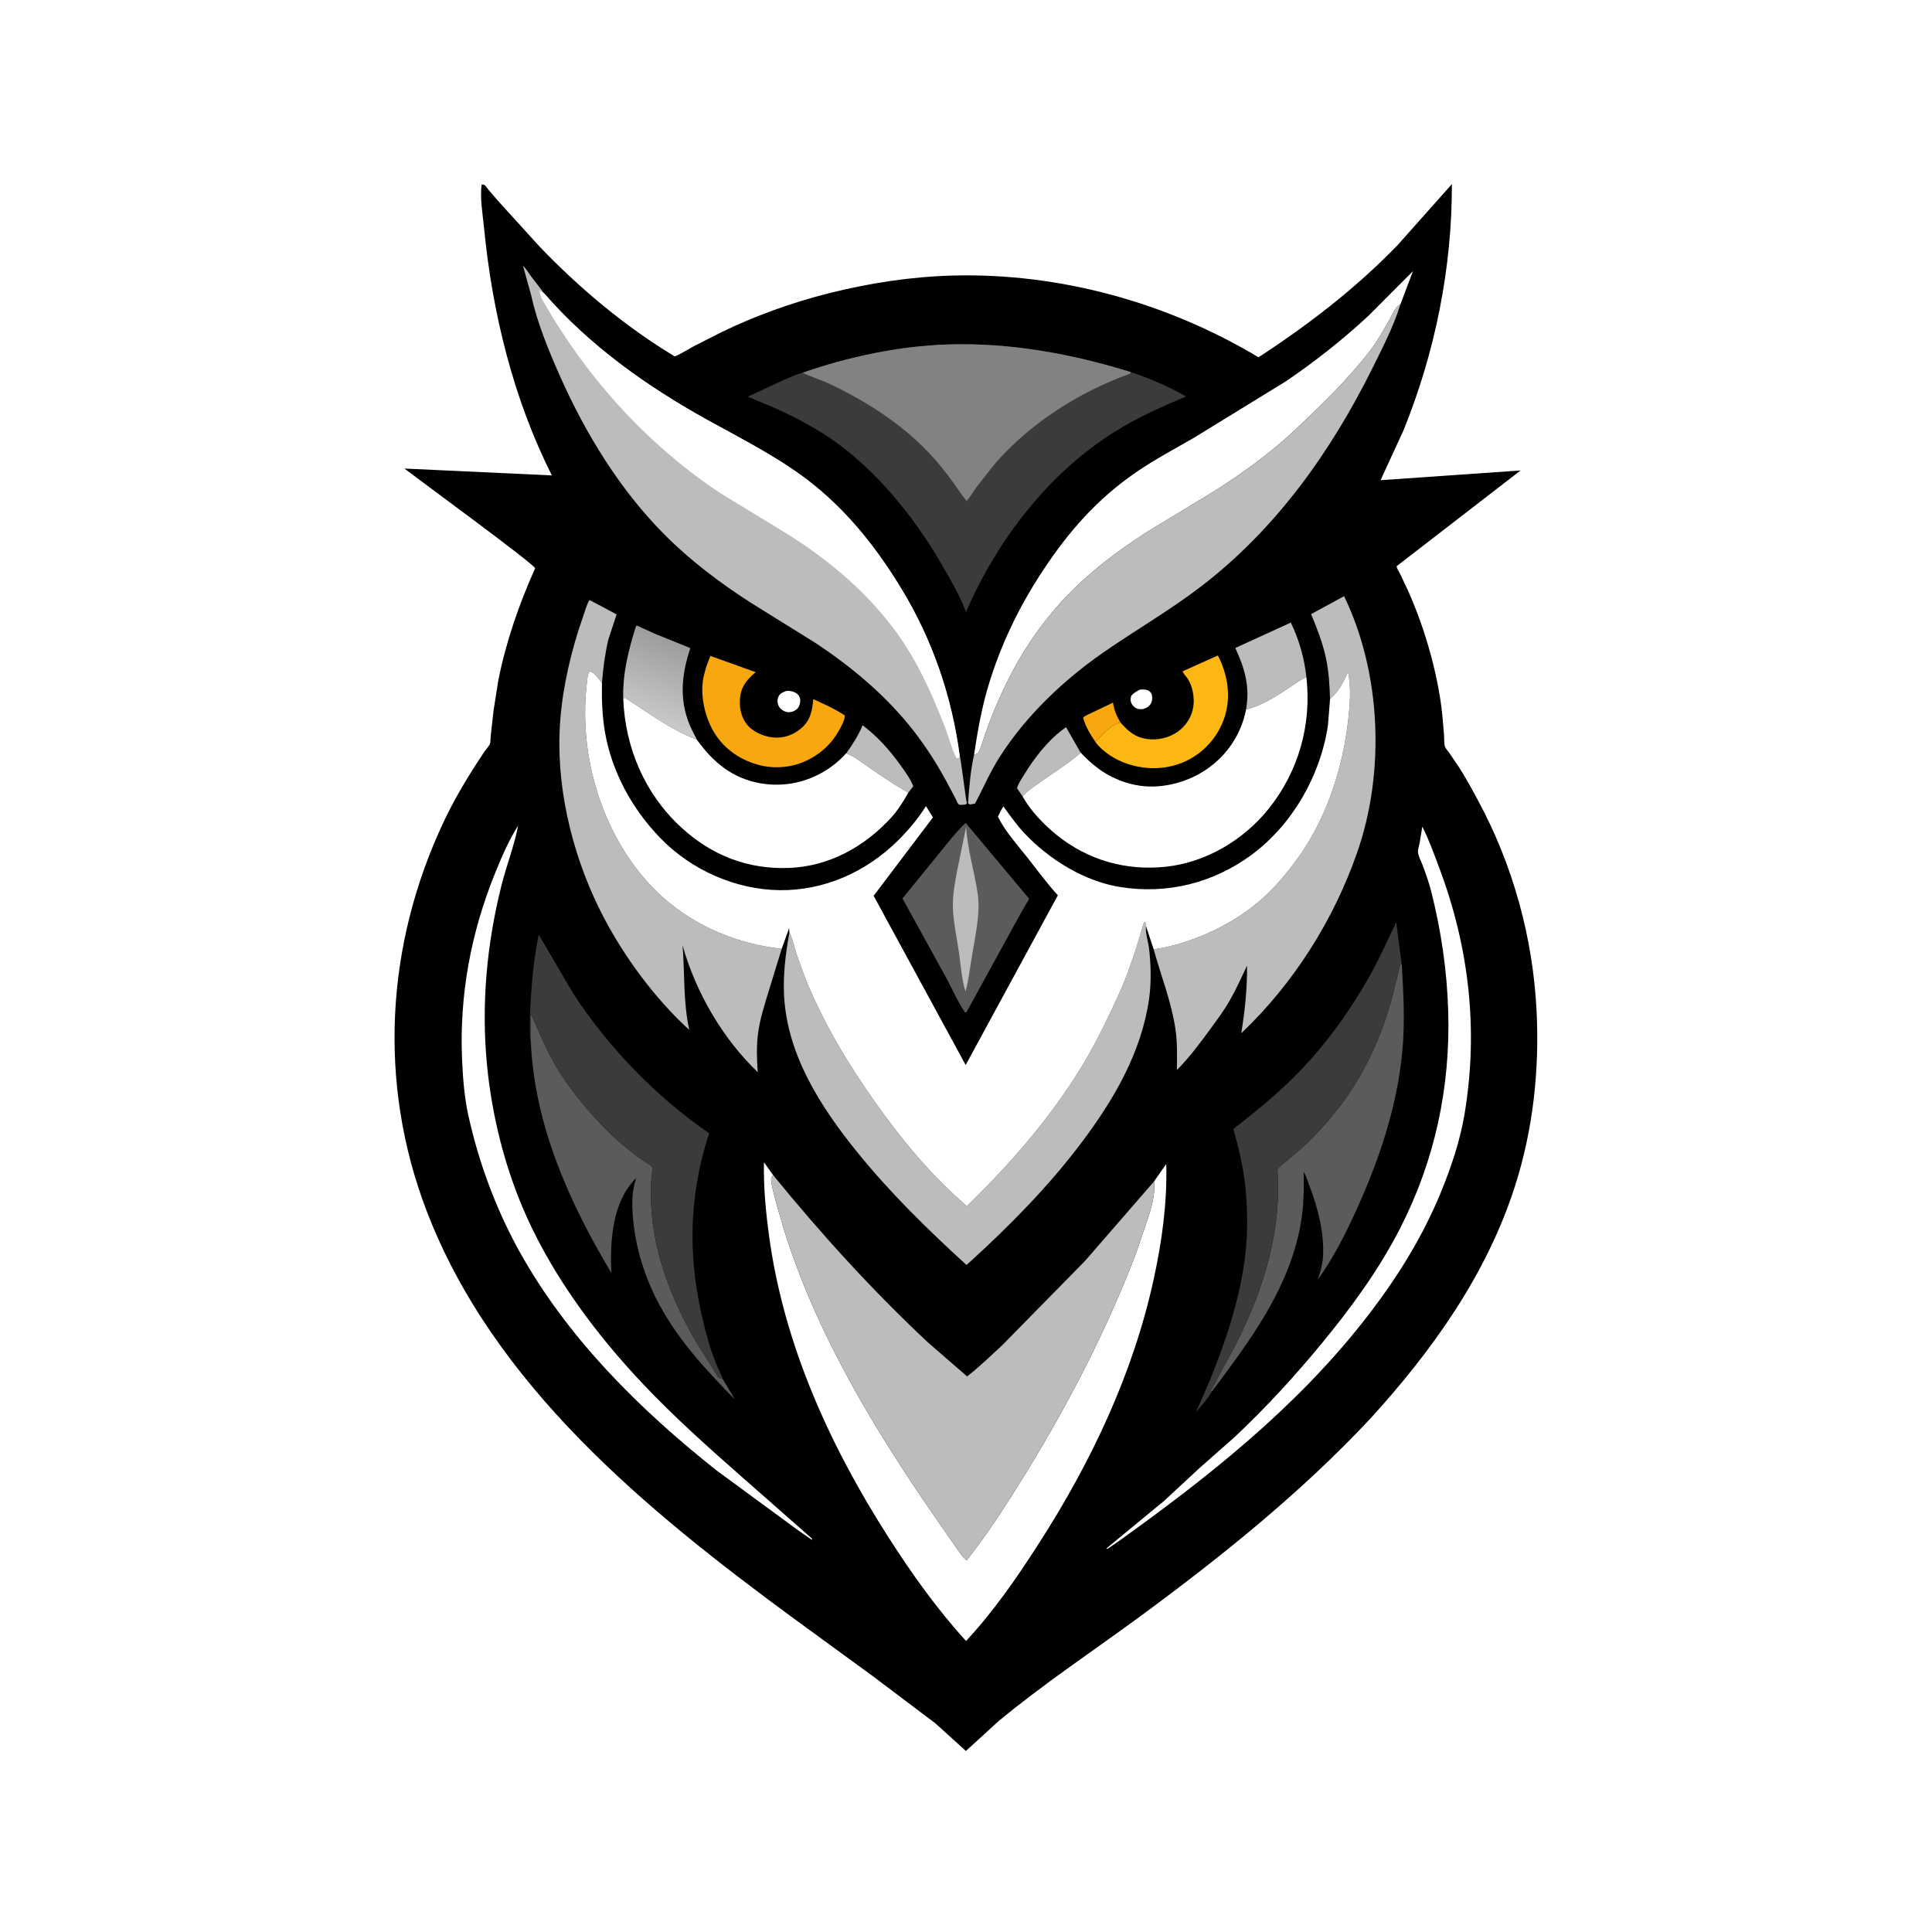 <svg version="1.1" xmlns="http://www.w3.org/2000/svg" style="display: block;" viewBox="0 0 2048 2048" width="1024" height="1024">
<defs>
	<linearGradient id="Gradient1" gradientUnits="userSpaceOnUse" x1="719.384" y1="682.368" x2="688.677" y2="761.884">
		<stop class="stop0" offset="0" stop-opacity="1" stop-color="rgb(158,157,157)"/>
		<stop class="stop1" offset="1" stop-opacity="1" stop-color="rgb(202,201,201)"/>
	</linearGradient>
</defs>
<path transform="translate(0,0)" fill="rgb(255,255,255)" d="M -0 -0 L 2048 0 L 2048 2048 L -0 2048 L -0 -0 z"/>
<path transform="translate(0,0)" fill="rgb(0,0,0)" d="M 510.637 195.5 C 511.591 195.703 512.676 195.585 513.5 196.108 C 514.82 196.946 516.921 200.116 518.023 201.404 L 528.458 213.5 L 571.917 261.327 C 614.606 305.86 662.407 345.91 715.246 377.844 C 721.997 375.115 728.378 370.886 734.772 367.384 L 765.015 352.001 C 800.966 334.589 840.201 320.49 879 310.767 C 921.813 300.037 965.96 293.248 1010.11 292.096 C 1123.34 289.141 1237.17 320.645 1334.08 378.739 C 1387.34 343.997 1437.08 305.698 1481.48 259.876 L 1539.06 195.168 C 1539.25 284.32 1521.27 373.462 1487.82 456.074 L 1463.44 509.032 L 1611.89 498.707 L 1480.49 600.187 C 1480.54 602.553 1482.84 605.74 1483.93 607.867 L 1492.64 626.235 C 1498.76 640.026 1504.29 654.268 1509.01 668.6 C 1516.89 692.525 1522.93 716.519 1526.83 741.416 C 1528.77 753.82 1529.65 766.428 1530.72 778.932 C 1531 782.124 1530.66 788.963 1531.81 791.74 C 1532.6 793.615 1534.9 796.099 1536.14 797.866 L 1546.58 813.243 C 1553.91 824.642 1560.39 836.683 1566.83 848.608 C 1603.73 916.914 1624.88 993.604 1628.82 1071.13 C 1632.01 1133.89 1625.2 1197.1 1606.03 1257.09 C 1576.04 1350.95 1518.43 1431.52 1452.76 1503.63 C 1379.49 1582.05 1294.74 1650.09 1208.42 1713.56 C 1158.5 1750.25 1106.1 1785.03 1058.42 1824.57 L 1023.87 1856.1 L 991.785 1827.01 L 925.905 1777.29 L 841.577 1715.78 C 686.123 1601.57 522.609 1468.36 451.909 1282.72 C 400.575 1147.92 408.893 1001.6 470.127 871.582 C 479.822 850.995 490.867 831.787 503.101 812.624 L 513.447 796.789 C 515.093 794.443 518.087 791.339 519.252 788.822 C 520.052 787.092 519.892 782.811 520.123 780.653 L 523.214 752.938 L 528.345 720.681 C 536.468 679.913 550.264 640.323 567.253 602.426 C 566.657 598.19 445.497 509.633 428.67 496.67 L 585.051 503.954 C 544.287 423.325 521.849 331.668 513.162 242.007 C 511.777 227.715 508.536 209.596 510.637 195.5 z"/>
<path transform="translate(0,0)" fill="rgb(255,255,255)" d="M 1208.31 731.044 C 1211.19 730.873 1214.29 730.636 1217 731.84 C 1218.43 732.474 1220.21 734.266 1220.72 735.688 C 1221.79 738.689 1221.61 742.723 1220.08 745.563 C 1218.17 749.122 1215.2 750.564 1211.5 751.67 C 1209.94 751.712 1208.17 751.829 1206.64 751.5 C 1203.89 750.908 1202.04 749.509 1200.43 747.25 C 1198.18 744.095 1198.2 741.589 1198.95 738 C 1201.35 734.588 1204.76 733.016 1208.31 731.044 z"/>
<path transform="translate(0,0)" fill="rgb(255,255,255)" d="M 833.299 732.5 C 835.977 732.094 838.166 732.438 840.729 733.229 C 843.751 734.162 846.29 736.016 847.602 738.968 C 848.799 741.663 848.352 745.261 847.283 747.932 C 845.779 751.691 843.092 753.175 839.5 754.592 C 837.509 754.882 835.713 755.19 833.727 754.686 C 830.373 753.835 826.989 751.577 825.433 748.413 C 824.002 745.502 823.777 741.66 825.116 738.674 C 826.77 734.987 829.793 733.788 833.299 732.5 z"/>
<path transform="translate(0,0)" fill="rgb(248,168,14)" d="M 1161.25 786.605 C 1155.83 778.596 1150.75 770.405 1148.2 761.009 C 1149.08 759.178 1152.01 758.158 1153.84 757.213 L 1179.81 744.823 C 1180.97 752.213 1183.27 758.211 1186.99 764.611 L 1187.72 765.845 C 1178.61 768.077 1167.19 779.426 1161.25 786.605 z"/>
<path transform="translate(0,0)" fill="rgb(189,188,188)" d="M 1084.03 844.316 L 1078.12 835.606 C 1079.15 830.891 1082.9 825.7 1085.4 821.584 C 1096.93 802.634 1111.67 783.618 1130.05 770.841 L 1144.88 796.778 L 1145.68 797.9 C 1132.43 809.419 1117.01 818.919 1102.69 829.125 C 1096.3 833.675 1088.92 838.066 1084.03 844.316 z"/>
<path transform="translate(0,0)" fill="rgb(189,188,188)" d="M 896.989 798.558 C 904.009 788.984 909.725 779.75 914.443 768.857 C 930.573 781.062 943.211 795.213 954.904 811.655 C 959.774 818.503 964.989 825.592 968.144 833.426 L 962.874 840.284 C 949.176 832.569 936.328 823.803 923.35 814.96 C 915.069 809.317 906.382 802.094 896.989 798.558 z"/>
<path transform="translate(0,0)" fill="rgb(189,188,188)" d="M 1320.88 752.118 C 1325.14 727.595 1319.56 708.896 1309.48 686.872 L 1368.27 659.981 C 1377.01 677.588 1382.8 698.304 1384.85 717.855 C 1378.41 720.374 1372.67 725.003 1366.91 728.8 C 1353.17 737.854 1337.04 748.21 1320.88 752.118 z"/>
<path transform="translate(0,0)" fill="url(#Gradient1)" d="M 660.67 740.814 C 659.814 714.088 666.272 688.879 674.215 663.577 C 674.549 663.459 674.865 663.174 675.215 663.224 C 676.431 663.397 679.038 664.956 680.266 665.51 L 695 672.112 L 731.805 687.006 C 721.797 716.849 719.482 745.414 733.899 774.574 L 738.733 784.073 C 710.745 773.513 686.991 755.162 662 739.382 L 660.67 740.814 z"/>
<path transform="translate(0,0)" fill="rgb(253,183,18)" d="M 1187.72 765.845 C 1195.44 774.562 1202.62 781.217 1214.5 783.114 L 1216.07 783.374 C 1227.12 785.067 1239.84 781.941 1248.89 775.337 C 1257.49 769.059 1263.42 759.561 1265 749 C 1266.37 739.909 1264.31 728.214 1259.6 720.388 C 1257.76 717.335 1255.05 714.901 1253.54 711.661 L 1291.02 694.818 C 1301.29 714.846 1305.22 737.958 1298.24 759.771 C 1291.89 779.602 1277.88 796.202 1259.31 805.677 C 1239.01 816.039 1215.86 816.734 1194.47 809.503 C 1182.39 805.422 1168.82 797.008 1161.25 786.605 C 1167.19 779.426 1178.61 768.077 1187.72 765.845 z"/>
<path transform="translate(0,0)" fill="rgb(248,168,14)" d="M 753.127 695.314 L 801.053 712.544 C 792.99 719.283 786.416 726.555 784.792 737.305 C 783.174 748.009 784.919 759.058 791.636 767.746 C 797.907 775.859 809.297 780.601 819.248 781.692 C 830.07 782.878 840.418 779.383 848.743 772.49 C 859.003 763.994 861.044 753.584 862.115 741.092 C 873.288 746.215 885.3 751.56 895.5 758.412 L 895.22 761.5 C 893.329 767.944 889.248 774.934 885.511 780.501 C 874.728 796.564 856.268 808.573 837.235 812.013 L 835.5 812.309 C 826.16 813.95 815.409 813.609 806.166 811.335 C 785.322 806.206 767.765 794.395 756.647 775.82 C 746.539 758.935 741.376 734.117 746.419 714.911 L 746.931 713 C 748.526 706.751 750.591 701.23 753.127 695.314 z"/>
<path transform="translate(0,0)" fill="rgb(91,91,90)" d="M 1023.64 872.287 L 1090.59 952.309 C 1090.78 954.342 1088.47 956.993 1087.39 958.795 L 1077.67 976.064 L 1024.5 1072.96 L 1023.1 1073.38 C 1015.06 1061.92 1009.01 1047.33 1002.16 1034.98 L 956.659 952.396 L 995.172 905.061 C 1004.41 893.744 1013.04 882.435 1023.64 872.287 z"/>
<path transform="translate(0,0)" fill="rgb(189,188,188)" d="M 1024.14 876.514 C 1025.55 900.668 1033.04 923.962 1036.46 947.873 C 1039.41 968.57 1033.58 993.089 1030.24 1013.72 C 1028.19 1026.31 1026.91 1038.45 1023.5 1050.78 C 1019.41 1038.65 1018.46 1022.76 1016.61 1010.02 C 1014.36 994.591 1010.8 978.767 1010.16 963.193 C 1009.6 949.617 1012 936.924 1014.48 923.68 L 1024.14 876.514 z"/>
<path transform="translate(0,0)" fill="rgb(91,91,90)" d="M 562.856 1107.47 C 563.033 1096.94 561.924 1085.66 563.04 1075.25 C 570.141 1090.8 576.33 1106.54 584.453 1121.61 C 596.875 1144.67 613.079 1165.55 630.625 1184.91 C 644.766 1200.51 660.88 1215.28 677.923 1227.63 C 679.93 1229.08 690.865 1235.75 691.24 1236.87 C 692.243 1239.84 690.18 1250.77 690.041 1254.5 C 689.554 1267.53 690.091 1280.56 691.598 1293.5 C 696.834 1338.46 714.578 1382.48 737.298 1421.37 L 761.415 1460 C 763.011 1460.93 764.352 1461.39 766.143 1461.83 L 779.042 1483.54 C 746.732 1450.54 716.065 1417.6 695.213 1375.84 C 681.885 1349.14 673.186 1319.5 670.88 1289.7 C 669.755 1275.15 669.697 1262.79 674.37 1248.87 L 672.266 1250.9 C 648.767 1276.16 646.455 1317.2 648.159 1349.56 C 604.032 1275.71 567.402 1194.68 562.856 1107.47 z"/>
<path transform="translate(0,0)" fill="rgb(255,255,255)" d="M 549.275 875.081 C 545.191 896.44 536.809 917.701 531.5 938.892 C 515.965 1000.9 510.109 1064.44 516.168 1128.18 C 521.349 1182.68 535.304 1238.42 557.689 1288.5 C 587.19 1354.48 632.485 1415.19 682.027 1467.51 C 714.469 1501.78 749.572 1533.17 784.952 1564.32 L 860.984 1631.22 L 860.5 1632.2 L 846.11 1622.22 L 759.598 1558.74 C 677.908 1494.05 601.191 1417.93 550.331 1326.04 C 525.692 1281.52 507.546 1232.44 496.552 1182.75 C 492.282 1163.45 490.657 1142.73 489.807 1123 C 486.886 1055.16 499.171 988.798 524.68 925.923 C 531.789 908.399 539.131 891.117 549.275 875.081 z"/>
<path transform="translate(0,0)" fill="rgb(255,255,255)" d="M 1507.72 876.269 C 1514.89 890.303 1520.11 905.214 1525.65 919.941 C 1557.35 1004.13 1567.3 1091.65 1552.55 1180.55 C 1547.82 1208.99 1538.32 1237.32 1527.38 1263.94 C 1506.85 1313.94 1478.4 1358.62 1445.06 1400.94 C 1372.05 1493.63 1279.86 1566.48 1184.48 1634.72 L 1174 1641.82 L 1172.7 1641.5 L 1233.65 1591.31 L 1272.08 1555.69 L 1308.95 1523.17 C 1342.04 1492.03 1372.93 1458.37 1401.76 1423.28 C 1433 1385.28 1461.81 1345.79 1484.29 1301.85 C 1521.1 1229.92 1537.53 1152.56 1535.17 1072.05 C 1533.92 1029.22 1527.72 986.659 1517.18 945.111 C 1514.77 935.606 1511.5 926.332 1508.06 917.156 C 1506.59 913.222 1503.63 907.899 1503.15 903.785 C 1502.81 900.951 1504.24 896.733 1504.8 893.918 L 1507.72 876.269 z"/>
<path transform="translate(0,0)" fill="rgb(91,91,90)" d="M 1284.71 1474.91 L 1283.05 1474.32 L 1284.62 1472 C 1289.02 1465.53 1291.74 1458.22 1295.62 1451.45 C 1324.29 1401.3 1346.41 1348.66 1353.01 1290.82 C 1354.08 1281.51 1354.69 1272.19 1354.81 1262.82 L 1354.53 1245.62 C 1354.47 1244.03 1353.87 1240.38 1354.28 1239.12 C 1354.65 1237.98 1378.27 1218.72 1381.52 1215.64 C 1399.86 1198.26 1417.61 1178.16 1431.53 1157 C 1451.41 1126.76 1465.68 1093.86 1475.27 1059.01 L 1484.55 1021.25 L 1485.94 1022.68 C 1487.8 1053.43 1489.44 1084.27 1486.48 1115 C 1480.87 1173.15 1462.51 1227.91 1438.61 1280.89 C 1427.02 1306.56 1413.58 1333.5 1397 1356.29 C 1399.55 1348.44 1401.87 1340.96 1402.42 1332.67 C 1404.08 1307.91 1397.08 1280.49 1388.2 1257.44 C 1386.46 1252.92 1384.86 1247.26 1382.5 1243.08 L 1381.97 1242.47 C 1382.35 1261.27 1382.03 1279.43 1378.68 1298 C 1366.4 1366.17 1325.19 1421.03 1284.71 1474.91 z"/>
<path transform="translate(0,0)" fill="rgb(60,59,59)" d="M 1284.71 1474.91 C 1280.31 1482.78 1273.62 1490.07 1267.78 1496.94 C 1291.96 1443.46 1314.17 1385.29 1320.46 1326.57 C 1322.73 1305.46 1322.37 1283.63 1320.56 1262.5 C 1319.22 1246.89 1316.22 1231.03 1312.52 1215.81 L 1308.74 1201.43 C 1308.53 1200.64 1307.55 1198.09 1307.63 1197.33 C 1307.78 1195.91 1312.07 1193.1 1313.31 1192.13 C 1335.43 1174.86 1357.61 1156.33 1377.14 1136.16 C 1406.21 1106.14 1431.3 1071.26 1451.74 1034.86 C 1462.24 1016.15 1470.87 996.876 1480.07 977.539 L 1485.94 1022.68 L 1484.55 1021.25 L 1475.27 1059.01 C 1465.68 1093.86 1451.41 1126.76 1431.53 1157 C 1417.61 1178.16 1399.86 1198.26 1381.52 1215.64 C 1378.27 1218.72 1354.65 1237.98 1354.28 1239.12 C 1353.87 1240.38 1354.47 1244.03 1354.53 1245.62 L 1354.81 1262.82 C 1354.69 1272.19 1354.08 1281.51 1353.01 1290.82 C 1346.41 1348.66 1324.29 1401.3 1295.62 1451.45 C 1291.74 1458.22 1289.02 1465.53 1284.62 1472 L 1283.05 1474.32 L 1284.71 1474.91 z"/>
<path transform="translate(0,0)" fill="rgb(60,59,59)" d="M 562.856 1107.47 C 560.87 1095 561.67 1081.01 562.212 1068.42 C 563.328 1042.53 565.862 1016.11 571.08 990.7 L 608.083 1053.87 C 645.352 1110.78 695.628 1162.75 751.722 1201.33 C 727.15 1276.58 729.429 1348.38 751.5 1423.77 C 754.028 1432.4 757.18 1440.81 760.628 1449.11 C 762.324 1453.2 764.961 1457.65 766.143 1461.83 C 764.352 1461.39 763.011 1460.93 761.415 1460 L 737.298 1421.37 C 714.578 1382.48 696.834 1338.46 691.598 1293.5 C 690.091 1280.56 689.554 1267.53 690.041 1254.5 C 690.18 1250.77 692.243 1239.84 691.24 1236.87 C 690.865 1235.75 679.93 1229.08 677.923 1227.63 C 660.88 1215.28 644.766 1200.51 630.625 1184.91 C 613.079 1165.55 596.875 1144.67 584.453 1121.61 C 576.33 1106.54 570.141 1090.8 563.04 1075.25 C 561.924 1085.66 563.033 1096.94 562.856 1107.47 z"/>
<path transform="translate(0,0)" fill="rgb(255,255,255)" d="M 660.67 740.814 L 662 739.382 C 686.991 755.162 710.745 773.513 738.733 784.073 C 755.893 808.096 776.424 825.173 806.225 830.346 C 832.746 834.95 859.085 828.583 880.88 812.983 C 886.738 808.79 892.135 803.878 896.989 798.558 C 906.382 802.094 915.069 809.317 923.35 814.96 C 936.328 823.803 949.176 832.569 962.874 840.284 C 957.621 849.429 952.027 858.597 944.906 866.42 C 916.625 897.491 878.912 918.415 836.503 920.041 C 792.524 921.728 754.299 906.714 722.021 876.998 C 683.519 841.55 662.766 792.861 660.67 740.814 z"/>
<path transform="translate(0,0)" fill="rgb(255,255,255)" d="M 1032.54 800.161 C 1036.11 776.351 1040.19 752.646 1046.96 729.5 C 1060.06 684.747 1080.27 642.889 1105.99 604.095 C 1133.38 562.797 1163.24 528.858 1204.24 500.655 C 1223.93 487.113 1244.85 476.057 1265.5 464.139 L 1363.2 404.142 C 1393.69 383.453 1423.62 359.838 1450.59 334.768 L 1497.8 287.412 L 1484.48 322.648 C 1478.61 325.61 1475.61 334.295 1472.32 339.993 C 1465.89 351.107 1459.59 362.471 1451.71 372.639 C 1428.73 402.291 1400.22 429.831 1372.95 455.58 C 1346.51 480.552 1317.18 501.641 1286.51 521.063 L 1216.61 563.463 C 1183.53 584.602 1152.13 608.404 1125.54 637.433 C 1085.59 681.05 1059.44 732.221 1041.05 788 C 1039.81 791.762 1038.96 795.403 1036.44 798.559 L 1032.54 800.161 z"/>
<path transform="translate(0,0)" fill="rgb(255,255,255)" d="M 1320.88 752.118 C 1337.04 748.21 1353.17 737.854 1366.91 728.8 C 1372.67 725.003 1378.41 720.374 1384.85 717.855 C 1390.45 767.906 1376.73 817.119 1345.36 856.681 C 1318.88 890.082 1278.62 914.184 1235.95 918.764 C 1193.67 923.302 1153.31 911.883 1120.18 885.137 C 1106.64 874.203 1092.51 859.584 1084.03 844.316 C 1088.92 838.066 1096.3 833.675 1102.69 829.125 C 1117.01 818.919 1132.43 809.419 1145.68 797.9 C 1161.78 815.212 1179.54 827.035 1203 831.964 C 1228.18 837.258 1256.48 830.449 1277.77 816.348 C 1300.36 801.381 1315.65 778.716 1320.88 752.118 z"/>
<path transform="translate(0,0)" fill="rgb(189,188,188)" d="M 612.791 669.355 L 620.763 645.613 C 621.92 642.53 622.926 638.668 625.004 636.087 L 653.63 651.273 L 644.828 678.041 C 641.284 693.503 639.326 708.18 638.098 723.964 C 634.721 719.649 630.537 713.208 625.135 711.5 C 622.529 714.729 622.419 721.449 621.945 725.5 C 619.653 745.074 619.762 765.692 621.833 785.281 C 628.678 850.049 659.456 916.834 710.848 958.116 C 744.402 985.07 786.097 1001.28 828.636 1005.73 L 815.684 1047.98 C 810.64 1064.5 805.26 1080.42 803.289 1097.67 C 801.789 1110.8 802.399 1123.42 803.247 1136.56 C 766.041 1100.97 737.428 1051.75 723.548 1002.15 C 725.98 1032.52 724.083 1061.57 730.644 1091.79 C 694.568 1058.71 662.831 1015.93 640.125 972.769 C 609.243 914.071 590.614 842.788 593.158 776.231 C 594.552 739.776 602.05 704.126 612.791 669.355 z"/>
<path transform="translate(0,0)" fill="rgb(189,188,188)" d="M 1409.91 740.909 C 1409.4 726.448 1408.64 712.348 1405.67 698.159 C 1402.27 681.922 1396.15 666.279 1389.85 650.983 L 1424.77 631.954 C 1464.24 713.38 1468.42 818.507 1438.63 903.775 C 1413.51 975.687 1371.2 1042.69 1315.82 1095.25 C 1319.65 1070.98 1322.14 1048.29 1321.93 1023.63 C 1315.96 1036.22 1310.39 1048.71 1303.43 1060.82 C 1297.23 1071.63 1289.62 1081.76 1282.27 1091.81 C 1271.45 1106.64 1260.48 1121.21 1247.55 1134.29 C 1247.73 1120.08 1248.12 1105.49 1246.09 1091.38 C 1241.94 1062.52 1230.69 1034.4 1222.94 1006.33 L 1231.79 1004.86 C 1268.53 997.687 1307.66 978.926 1335.93 954.471 C 1352.83 939.847 1368.2 920.995 1380.71 902.444 C 1407.78 862.289 1423.64 811.771 1429.1 763.88 C 1431.05 746.759 1432.41 729.384 1429.06 712.348 C 1424.1 722.728 1419.54 732.425 1410.76 740.173 L 1409.91 740.909 z"/>
<path transform="translate(0,0)" fill="rgb(189,188,188)" d="M 836.815 988.42 C 840.413 995.811 842.113 1004.6 844.771 1012.43 C 849.833 1027.33 855.377 1042.01 861.876 1056.35 C 879.44 1095.1 901.855 1131.7 926.263 1166.44 C 954.636 1206.82 987.243 1246.4 1024.94 1278.52 C 1071.38 1233.34 1114.14 1184.43 1147.72 1128.79 C 1162.74 1103.9 1175.47 1077.25 1187.42 1050.77 C 1194.17 1035.78 1199.34 1020.41 1204.44 1004.8 L 1209.95 987 C 1210.94 983.549 1211.51 979.935 1213.5 976.894 C 1214.81 978.967 1214.83 979.247 1214.81 981.712 L 1214.69 982.991 C 1214.19 989.626 1217.2 998.379 1218.01 1005.18 C 1220.08 1022.6 1220.53 1041.7 1218.04 1059.11 C 1209.9 1115.95 1180.34 1166.24 1146.35 1211.34 C 1111.85 1257.13 1071.03 1298.69 1028.64 1337.24 L 1024.52 1340.93 C 983.38 1303.37 943.588 1264.52 908.521 1221.13 C 869.736 1173.13 834.201 1118.02 831.099 1054.57 C 830.02 1032.51 832.899 1010.11 836.815 988.42 z"/>
<path transform="translate(0,0)" fill="rgb(189,188,188)" d="M 1032.54 800.161 L 1036.44 798.559 C 1038.96 795.403 1039.81 791.762 1041.05 788 C 1059.44 732.221 1085.59 681.05 1125.54 637.433 C 1152.13 608.404 1183.53 584.602 1216.61 563.463 L 1286.51 521.063 C 1317.18 501.641 1346.51 480.552 1372.95 455.58 C 1400.22 429.831 1428.73 402.291 1451.71 372.639 C 1459.59 362.471 1465.89 351.107 1472.32 339.993 C 1475.61 334.295 1478.61 325.61 1484.48 322.648 C 1477.51 345.422 1465.9 367.95 1455.34 389.266 C 1411.14 478.484 1353.03 560.323 1273.49 621.415 C 1240.37 646.849 1204.5 667.444 1170.26 691.164 C 1127.19 720.998 1087.37 758.825 1059.18 803.212 C 1049.18 818.968 1042.31 835.607 1033.5 851.878 L 1028 852.814 L 1026.16 851.5 C 1027.34 834.663 1028.82 816.597 1032.54 800.161 z"/>
<path transform="translate(0,0)" fill="rgb(255,255,255)" d="M 1223.32 1252.39 L 1236.27 1233.83 C 1237.34 1275 1231.87 1314.87 1223.18 1355 C 1201.25 1456.24 1156.55 1550.2 1100.68 1637 C 1077.24 1673.42 1053.59 1707.71 1024.06 1739.52 C 993.1 1705.57 966.392 1668 941.64 1629.33 C 879.67 1532.53 830.944 1425.39 815.32 1310.68 C 811.738 1284.38 809.295 1258.63 809.815 1232.06 L 819.464 1245.53 C 818.84 1246.65 817.988 1247.66 817.594 1248.88 C 816.171 1253.28 825.078 1283.01 826.842 1289.18 C 859.674 1404.02 923.248 1509.76 990.671 1607.52 L 1013.43 1640.26 C 1016.68 1644.71 1020.35 1650.77 1024.75 1653.99 C 1047.74 1624.84 1067.91 1593.33 1087.35 1561.73 C 1132.51 1488.35 1172.76 1410.49 1203.67 1330 L 1217.86 1288.58 C 1221.36 1276.65 1224.62 1264.9 1223.32 1252.39 z"/>
<path transform="translate(0,0)" fill="rgb(189,188,188)" d="M 819.464 1245.53 C 870.22 1307.85 924.649 1367.76 983.335 1422.74 L 1025.16 1459.06 C 1038.2 1448.95 1050.2 1437.28 1062.32 1426.07 L 1150.28 1336.52 L 1223.32 1252.39 C 1224.62 1264.9 1221.36 1276.65 1217.86 1288.58 L 1203.67 1330 C 1172.76 1410.49 1132.51 1488.35 1087.35 1561.73 C 1067.91 1593.33 1047.74 1624.84 1024.75 1653.99 C 1020.35 1650.77 1016.68 1644.71 1013.43 1640.26 L 990.671 1607.52 C 923.248 1509.76 859.674 1404.02 826.842 1289.18 C 825.078 1283.01 816.171 1253.28 817.594 1248.88 C 817.988 1247.66 818.84 1246.65 819.464 1245.53 z"/>
<path transform="translate(0,0)" fill="rgb(60,59,59)" d="M 850.84 395.108 C 899.769 378.014 953.172 366.782 1005 365.137 C 1070.83 363.047 1136.08 375.033 1198.74 394.43 C 1218.59 401.05 1239.2 409.85 1257.33 420.327 C 1231.54 430.992 1205.59 442.697 1181.88 457.5 C 1111.38 501.523 1056.63 573.07 1023.98 648.836 L 1023.59 647.728 C 1017.37 630.984 1007.18 613.883 998.252 598.394 C 969.515 548.565 929.018 498.342 881.28 465.373 C 861.755 451.889 840.217 440.992 818.588 431.316 L 792.715 420.513 L 829.484 403.371 C 836.364 400.401 843.576 396.886 850.84 395.108 z"/>
<path transform="translate(0,0)" fill="rgb(130,130,129)" d="M 850.84 395.108 C 899.769 378.014 953.172 366.782 1005 365.137 C 1070.83 363.047 1136.08 375.033 1198.74 394.43 L 1198 396.096 C 1144.32 415.228 1091.92 448.575 1054.45 491.799 L 1034.55 517.094 C 1031.34 521.559 1028.45 526.896 1024.69 530.885 C 1019.76 525.508 1015.77 518.894 1011.5 512.956 C 1005.07 504.011 998.314 495.31 991.052 487.025 C 960.703 452.399 921.075 426.701 879.758 407.099 C 870.318 402.621 860.118 399.689 850.84 395.108 z"/>
<path transform="translate(0,0)" fill="rgb(189,188,188)" d="M 563.225 313.566 L 554.339 281.556 C 557.431 284.582 559.965 288.839 562.55 292.357 L 576.711 310.841 C 624.993 366.577 686.048 409.798 750.233 445.343 C 788.97 466.796 829.915 487.171 864.321 515.363 C 901.556 545.873 930.172 582.564 955.12 623.455 C 988.63 678.379 1009.16 738.619 1017.49 802.301 C 1018.45 803.179 1023.43 844.517 1024.49 849.133 C 1025.08 851.677 1025.28 850.417 1023.93 852.73 C 1022.09 852.935 1017.56 853.825 1016.07 852.5 C 1014.96 851.514 1013.46 847.555 1012.71 846.137 L 1001.48 825.067 C 990.476 805.198 977.896 786.108 963.509 768.513 C 935.502 734.258 900.743 705.508 863.903 681.221 L 795.427 638.655 C 762.844 617.614 731.753 594.198 704.348 566.651 C 657.208 519.267 620.968 460.127 593.886 399.296 C 582.016 372.634 569.388 342.148 563.225 313.566 z"/>
<path transform="translate(0,0)" fill="rgb(255,255,255)" d="M 573.538 315.277 L 572.144 309.25 L 571.492 307.649 C 572.637 308.757 573.664 309.41 575.09 310.086 L 576.711 310.841 C 624.993 366.577 686.048 409.798 750.233 445.343 C 788.97 466.796 829.915 487.171 864.321 515.363 C 901.556 545.873 930.172 582.564 955.12 623.455 C 988.63 678.379 1009.16 738.619 1017.49 802.301 C 1015.87 803.811 1016.01 803.534 1014 803.82 C 1008.48 793.472 1005.7 780.76 1001.34 769.753 C 986.558 732.369 971.06 697.591 946.527 665.287 C 916.213 625.37 877.545 593.046 835.237 566.445 L 764 522.995 C 684.806 470.667 619.908 397.897 573.538 315.277 z"/>
<path transform="translate(0,0)" fill="rgb(255,255,255)" d="M 828.636 1005.73 C 786.097 1001.28 744.402 985.07 710.848 958.116 C 659.456 916.834 628.678 850.049 621.833 785.281 C 619.762 765.692 619.653 745.074 621.945 725.5 C 622.419 721.449 622.529 714.729 625.135 711.5 C 630.537 713.208 634.721 719.649 638.098 723.964 C 637.767 741.594 638.303 759.083 641.367 776.5 C 648.801 818.758 670.207 857.6 699.901 888.296 C 732.623 922.123 779.453 943.043 826.608 943.618 C 873.684 944.192 918.071 924.286 951.452 891.404 C 962.862 880.165 973.024 868.099 981.55 854.513 L 988.98 866.455 L 926.098 949.588 L 1023.65 1128.96 L 1121.37 949.044 C 1110.07 936.77 1100.03 922.931 1089.69 909.831 C 1078.83 896.06 1065.61 881.479 1057.83 865.768 C 1059.65 862.06 1061.37 858.303 1063.61 854.83 C 1070.77 864.602 1077.78 874.608 1086.1 883.441 C 1112.09 911.045 1149.48 934.212 1187.38 940.281 C 1236.98 948.222 1285.72 936.218 1326.25 906.484 C 1369.86 874.483 1399.8 822.204 1407.69 768.844 L 1409.91 740.909 L 1410.76 740.173 C 1419.54 732.425 1424.1 722.728 1429.06 712.348 C 1432.41 729.384 1431.05 746.759 1429.1 763.88 C 1423.64 811.771 1407.78 862.289 1380.71 902.444 C 1368.2 920.995 1352.83 939.847 1335.93 954.471 C 1307.66 978.926 1268.53 997.687 1231.79 1004.86 L 1222.94 1006.33 L 1214.81 981.712 C 1214.83 979.247 1214.81 978.967 1213.5 976.894 C 1211.51 979.935 1210.94 983.549 1209.95 987 L 1204.44 1004.8 C 1199.34 1020.41 1194.17 1035.78 1187.42 1050.77 C 1175.47 1077.25 1162.74 1103.9 1147.72 1128.79 C 1114.14 1184.43 1071.38 1233.34 1024.94 1278.52 C 987.243 1246.4 954.636 1206.82 926.263 1166.44 C 901.855 1131.7 879.44 1095.1 861.876 1056.35 C 855.377 1042.01 849.833 1027.33 844.771 1012.43 C 842.113 1004.6 840.413 995.811 836.815 988.42 L 836.5 983.918 L 828.636 1005.73 z"/>
</svg>